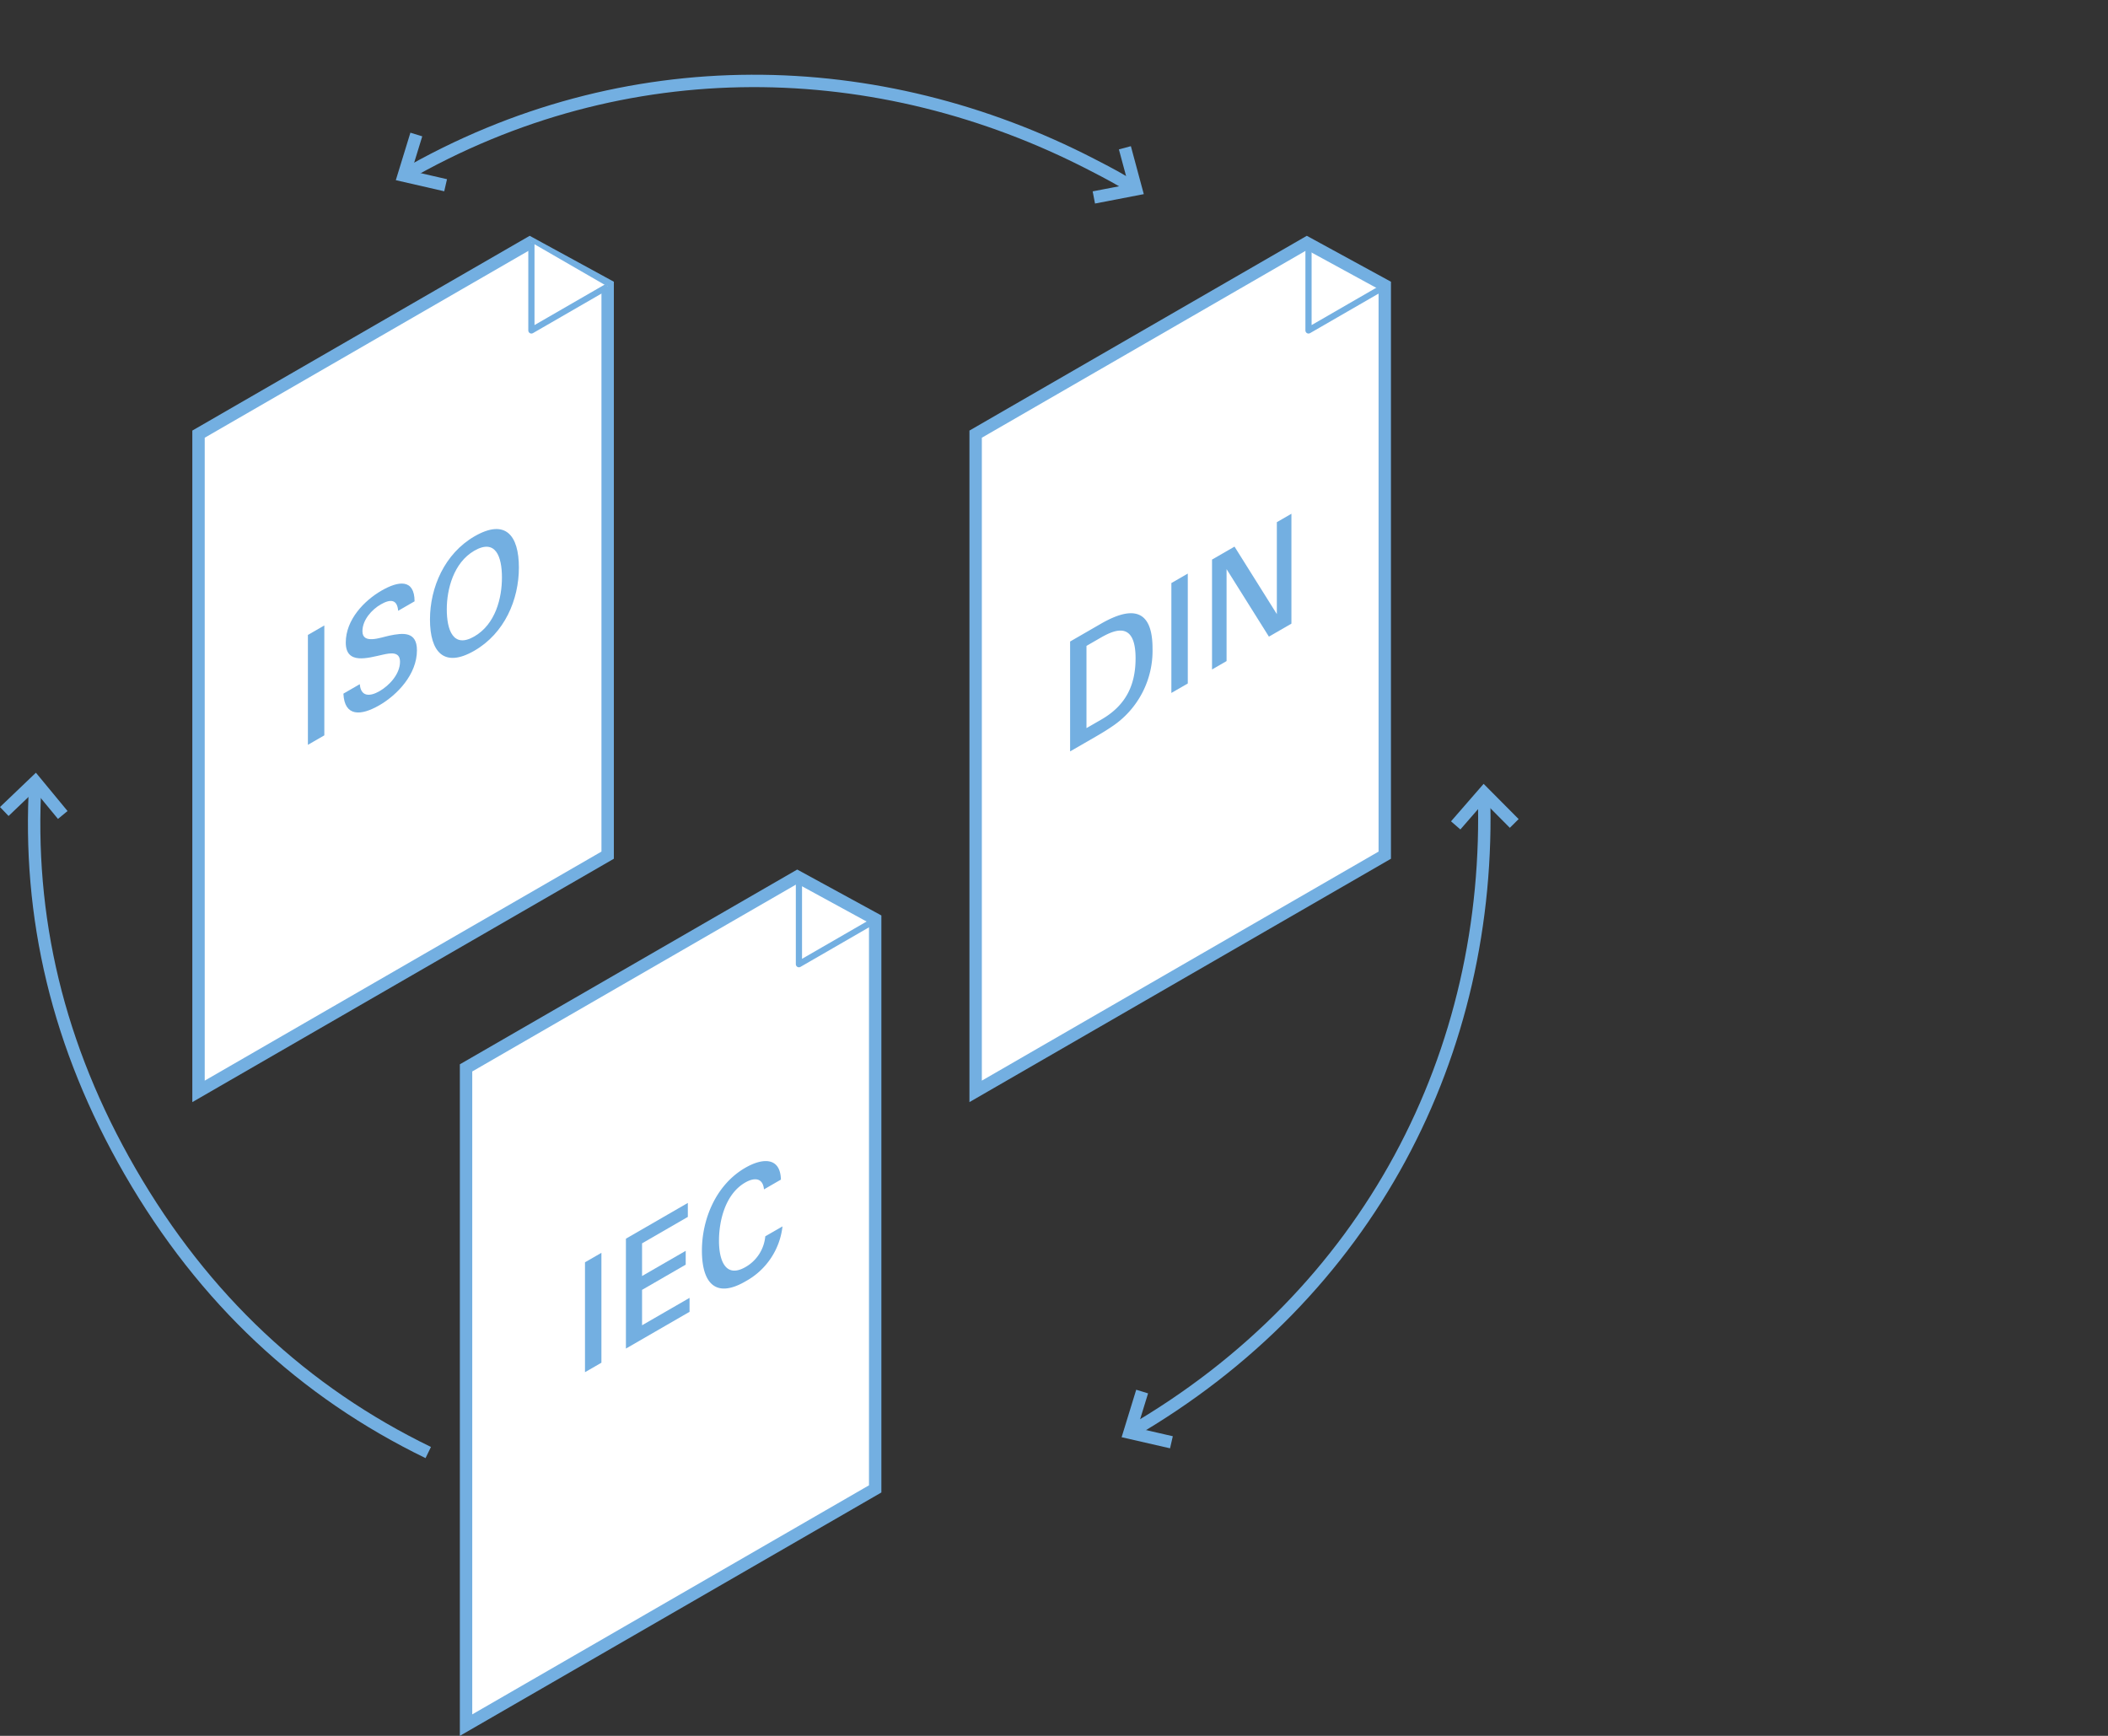 <svg id="_1" data-name="1" xmlns="http://www.w3.org/2000/svg" width="340" height="280" viewBox="0 0 340 280"><rect x="0" y="0" width="340" height="280" fill="#333333" stroke="none"/><defs><style>.cls-1,.cls-5{fill:none;}.cls-1,.cls-2,.cls-3,.cls-5{stroke:#73afe1;}.cls-1,.cls-2{stroke-width:2px;}.cls-2,.cls-3{fill:#fff;}.cls-2{stroke-miterlimit:10;}.cls-3,.cls-5{stroke-linejoin:round;}.cls-4{fill:#73afe1;}</style></defs><title>managementsystem-01</title><polyline class="cls-1" points="234.79 133.139 239.342 127.905 244.232 132.825"/><polyline class="cls-1" points="181.433 23.839 183.237 30.537 176.426 31.85"/><path class="cls-1" d="M183.238,30.537c-2.739-1.713-4.3-2.529-7.155-4C141.816,8.852,100.893,7.67,65.112,28.328"/><path class="cls-1" d="M182.179,231.094c38.7-22.346,58.555-61.33,57.164-103.19"/><path class="cls-1" d="M5.706,126.107c-1.291,21.823,3.618,42.669,15.282,62.872,11.919,20.644,28,35.561,48.084,45.321"/><polyline class="cls-1" points="0.691 130.9 5.706 126.107 10.122 131.459"/><polyline class="cls-1" points="188.94 232.644 182.178 231.094 184.217 224.463"/><polyline class="cls-1" points="71.874 29.879 65.112 28.328 67.15 21.698"/><polygon class="cls-2" points="32.02 176.044 32.02 70.03 85.448 39.182 98.009 46.037 98.009 137.942 32.02 176.044"/><polyline class="cls-3" points="97.995 46.21 85.71 53.303 85.71 39.113"/><polygon class="cls-4" points="49.662 120.144 49.662 102.417 52.311 100.888 52.311 118.615 49.662 120.144"/><path class="cls-4" d="M61.17,113.769c-2.963,1.712-5.612,1.868-5.782-1.882l2.644-1.527c.15,1.973,1.539,2.077,3.2,1.116,1.537-.888,3.286-2.729,3.286-4.74,0-1.691-1.578-1.4-2.733-1.142-2.453.532-6.016,1.683-6.016-1.948,0-3.7,2.986-6.775,5.764-8.377,2.731-1.576,5.314-1.94,5.334,1.726l-2.649,1.529c-.15-1.849-1.237-1.934-2.815-1.023-1.432.826-2.947,2.486-2.947,4.327,0,2.155,2.947.995,4.354.7,2.2-.458,4.438-.7,4.438,2.367,0,3.871-3.158,7.192-6.082,8.879"/><path class="cls-4" d="M76.5,88.834c-3.329,1.923-4.438,6.191-4.438,9.452,0,3.31,1.023,6.349,4.438,4.377s4.459-6.179,4.459-9.514c0-3.36-1.021-6.3-4.459-4.315m0,16.134c-4.907,2.834-7.149.181-7.149-5.042,0-5.149,2.347-10.623,7.192-13.42,4.952-2.86,7.149-.205,7.149,5.042,0,5.172-2.3,10.6-7.192,13.42"/><polygon class="cls-2" points="75.17 278.268 75.17 172.255 128.598 141.406 141.159 148.261 141.159 240.166 75.17 278.268"/><polyline class="cls-5" points="141.145 148.435 128.86 155.528 128.86 141.338"/><polygon class="cls-4" points="94.353 221.341 94.353 203.614 97.002 202.085 97.002 219.812 94.353 221.341"/><polygon class="cls-4" points="100.955 217.53 100.955 199.804 110.941 194.036 110.941 196.292 103.559 200.556 103.559 205.828 110.598 201.762 110.598 203.993 103.559 208.06 103.559 213.772 111.217 209.35 111.217 211.604 100.955 217.53"/><path class="cls-4" d="M120.213,206.706c-4.866,2.809-7,.166-7-4.983,0-5.051,2.244-10.611,7-13.358,2.792-1.613,5.655-1.742,5.741,1.909l-2.731,1.578c-.171-1.814-1.475-2-3.033-1.1-3.244,1.874-4.225,6.24-4.225,9.38,0,3.162,1.046,6.113,4.29,4.241a6.359,6.359,0,0,0,3.177-4.95l2.776-1.6a11.546,11.546,0,0,1-6,8.881"/><polygon class="cls-2" points="157.361 176.044 157.361 70.03 210.789 39.182 223.349 46.037 223.349 137.942 157.361 176.044"/><polyline class="cls-5" points="223.336 46.21 211.05 53.303 211.05 39.113"/><path class="cls-4" d="M177.333,102.976l-2.094,1.208v13.263l2.412-1.391c3.929-2.268,5.507-5.533,5.507-9.873,0-6.448-3.84-4.352-5.825-3.207m2.112,14.153c-.855.592-1.728,1.12-2.6,1.625l-4.247,2.451V103.48l4.927-2.844c3.888-2.244,8.367-3.458,8.367,3.97a14.68,14.68,0,0,1-6.444,12.524"/><polygon class="cls-4" points="188.931 111.776 188.931 94.05 191.579 92.521 191.579 110.247 188.931 111.776"/><polygon class="cls-4" points="204.664 102.692 197.834 91.802 197.834 106.635 195.488 107.989 195.488 90.263 199.115 88.171 205.943 99.059 205.943 84.228 208.293 82.872 208.293 100.596 204.664 102.692"/></svg>